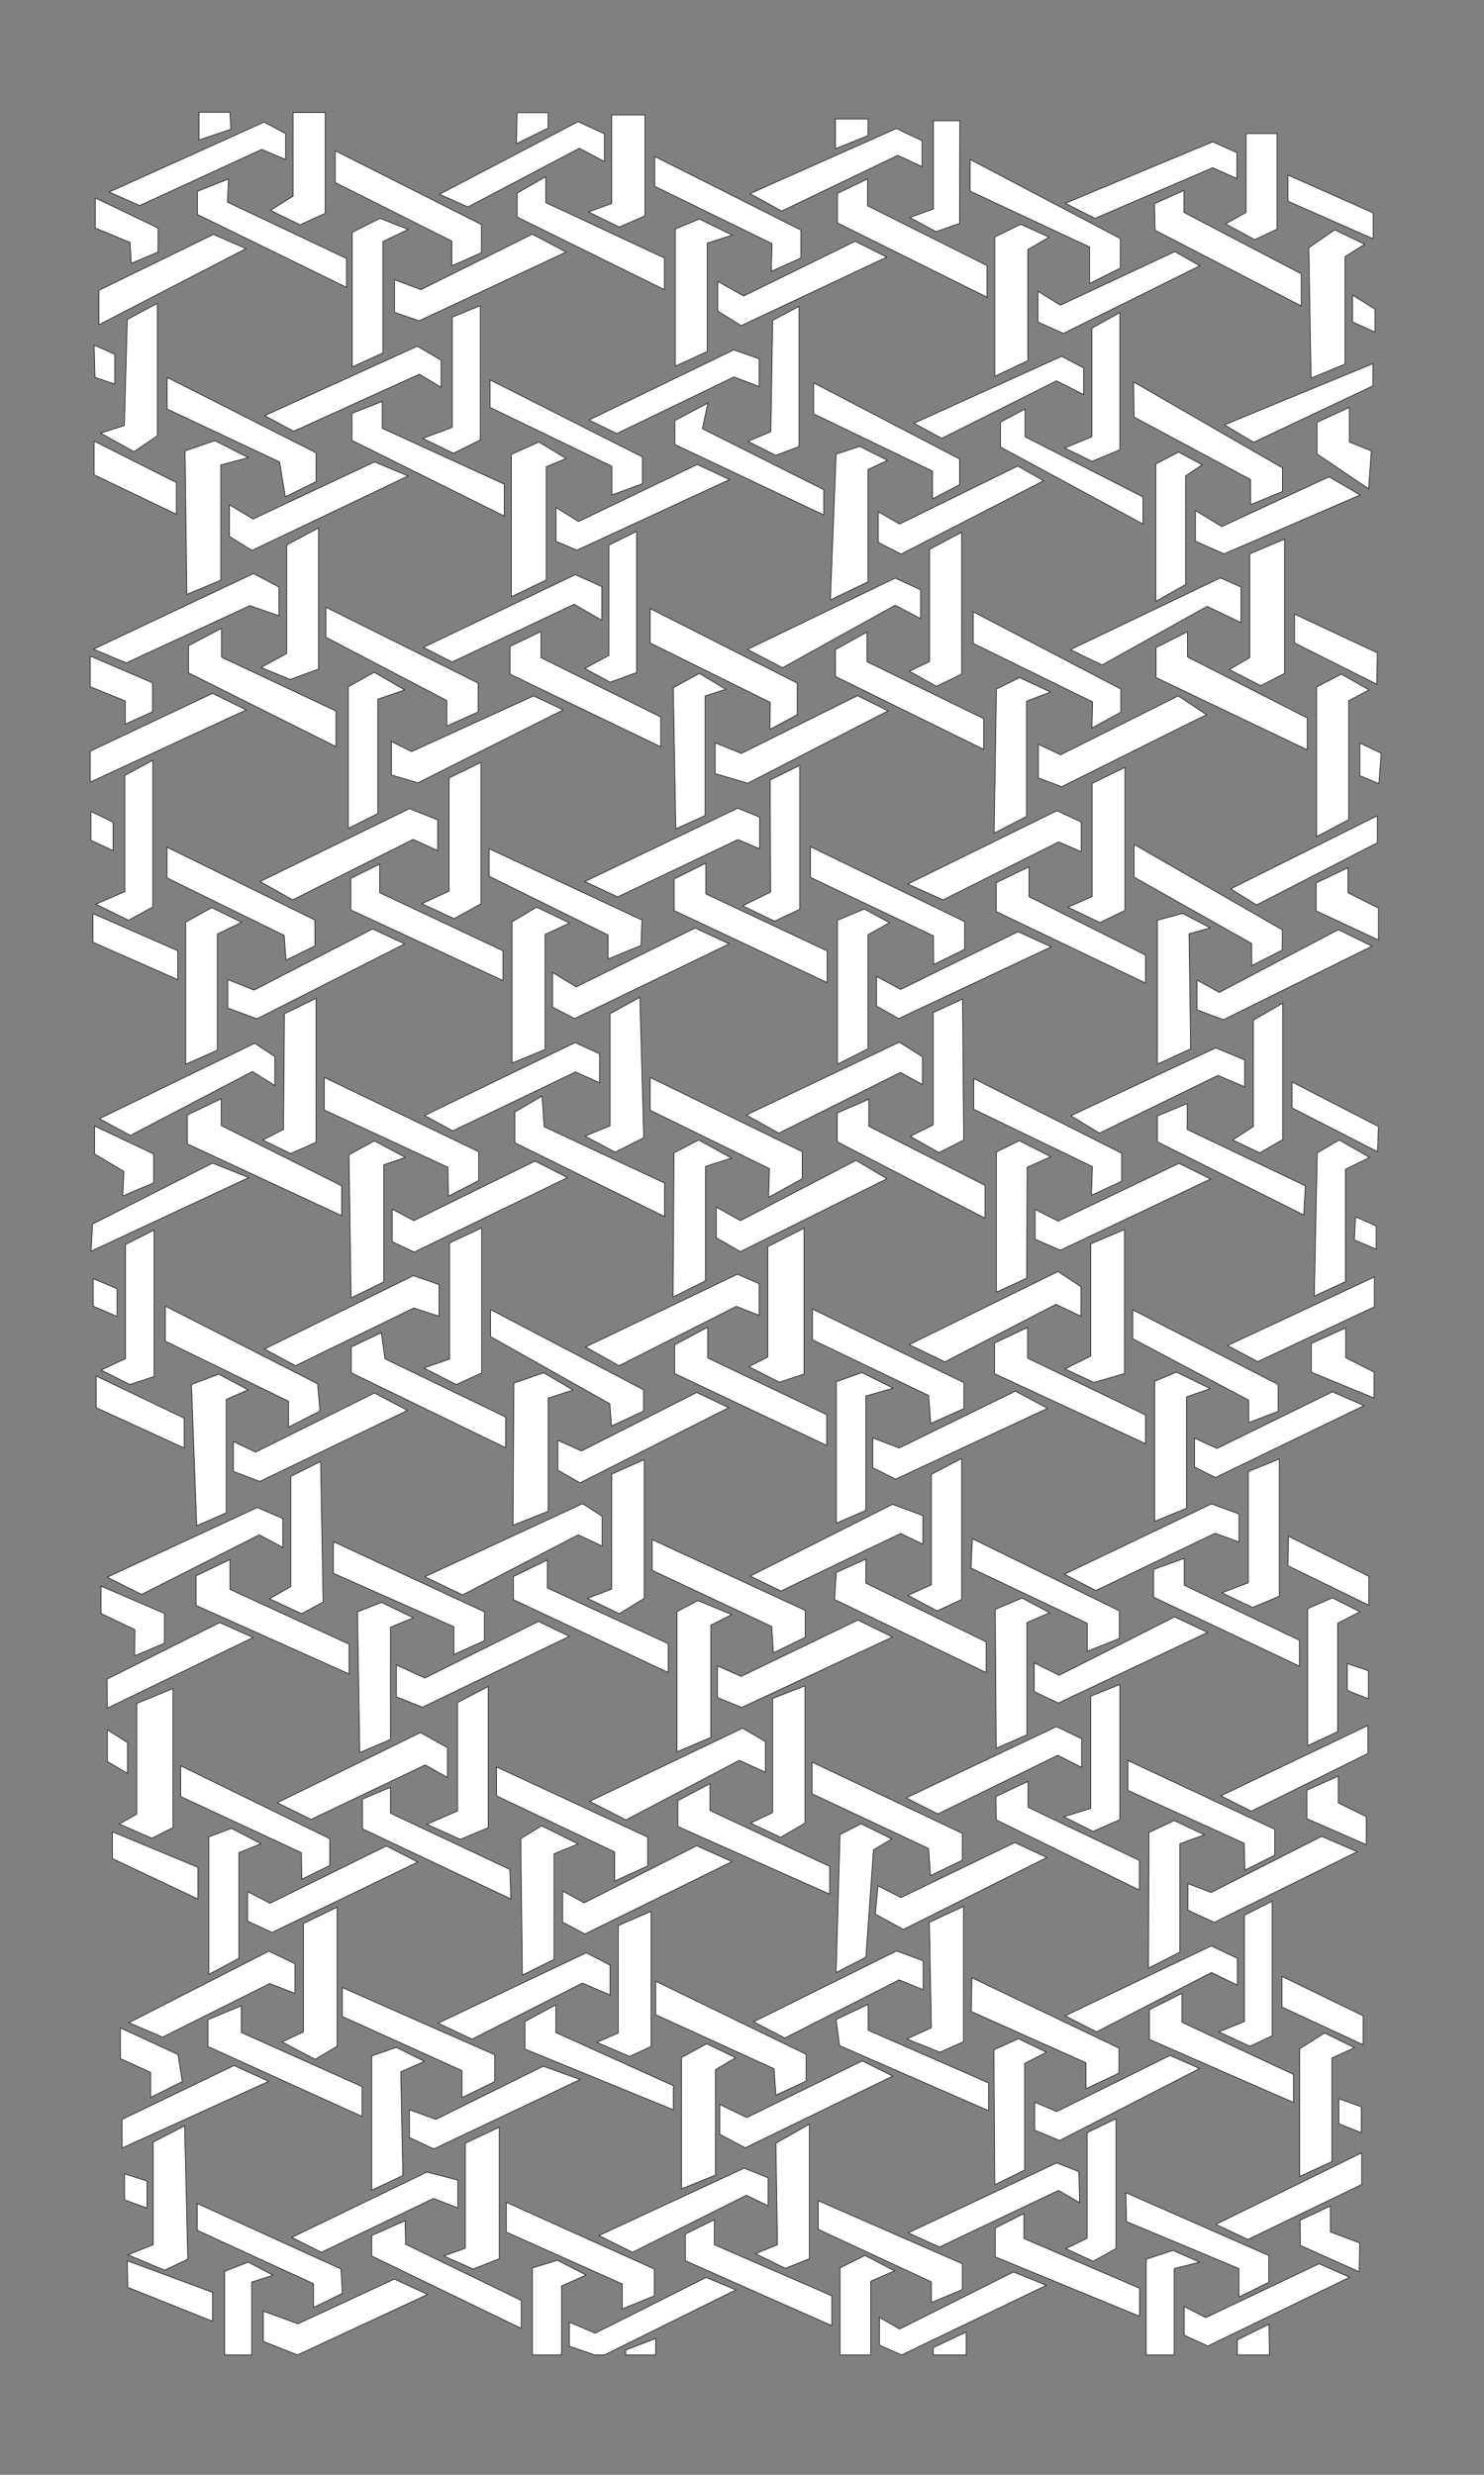 <?xml version="1.0" encoding="utf-8"?>
<!-- Generator: Adobe Illustrator 19.1.0, SVG Export Plug-In . SVG Version: 6.00 Build 0)  -->
<!DOCTYPE svg PUBLIC "-//W3C//DTD SVG 1.1//EN" "http://www.w3.org/Graphics/SVG/1.1/DTD/svg11.dtd">
<svg version="1.1" id="Layer_1" xmlns="http://www.w3.org/2000/svg" xmlns:xlink="http://www.w3.org/1999/xlink" x="0px" y="0px"
	 viewBox="0 0 648 1080" style="enable-background:new 0 0 648 1080;" xml:space="preserve">
<rect x="0" y="0" width="648" height="1080" fill="#808080" stroke="none"/>
<style type="text/css">
	.st0{fill:#FFFFFF;stroke:#000000;stroke-width:0.25;stroke-linecap:round;stroke-linejoin:round;stroke-miterlimit:10;}
	.st1{fill:none;stroke:#000000;stroke-width:0.25;stroke-linecap:round;stroke-linejoin:round;stroke-miterlimit:10;}
</style>
<g id="POLYLINE_2567_">
	<polyline class="st0" points="602.1,342 603.1,328.7 593.8,324.3 593.8,338.5 602.1,342 	"/>
</g>
<g id="POLYLINE_2566_">
	<polyline class="st0" points="601.9,410.2 601.9,396.3 588.6,389.6 588.6,378.7 574.7,385.3 574.7,397.5 601.9,410.2 	"/>
</g>
<g id="POLYLINE_2565_">
	<polyline class="st0" points="601.5,502.6 601.9,491.6 564.2,472.2 564.2,483.5 601.5,502.6 	"/>
</g>
<g id="POLYLINE_2564_">
	<polyline class="st0" points="601.4,367.8 601.4,356 537.4,387.9 548.7,394.9 601.4,367.8 	"/>
</g>
<g id="POLYLINE_2563_">
	<polyline class="st0" points="601.2,298.6 601.4,284.9 565.3,268 565.3,280.6 601.2,298.6 	"/>
</g>
<g id="POLYLINE_2562_">
	<polyline class="st0" points="600.9,545.1 600.9,535 591.9,531 591.4,541.1 600.9,545.1 	"/>
</g>
<g id="POLYLINE_2561_">
	<polyline class="st0" points="600.4,144.9 600.4,134.9 590.6,128.8 590.6,140.5 600.4,144.9 	"/>
</g>
<g id="POLYLINE_2560_">
	<polyline class="st0" points="600.1,570.3 600.1,557.3 536,587.2 549.2,594.2 600.1,570.3 	"/>
</g>
<g id="POLYLINE_2559_">
	<polyline class="st0" points="600,610.1 600,598.8 587.6,592.5 587.6,579.5 572.6,586.3 572.6,598.8 600,610.1 	"/>
</g>
<g id="POLYLINE_2558_">
	<polyline class="st0" points="599.6,104.2 599.6,92.9 562.4,76.4 562.4,87.8 599.6,104.2 	"/>
</g>
<g id="POLYLINE_2557_">
	<polyline class="st0" points="599.5,168.4 599.5,158.7 534.7,185.4 547.4,193 599.5,168.4 	"/>
</g>
<g id="POLYLINE_2556_">
	<polyline class="st0" points="534.2,445 599.1,412.9 584.4,405.7 532.4,433.1 522.7,427.7 522.7,440.7 534.2,445 	"/>
</g>
<g id="POLYLINE_2555_">
	<polyline class="st0" points="597.6,213.3 598.8,196.8 589.2,192.9 589.2,177.8 575.1,184.3 575.1,198.1 597.6,213.3 	"/>
</g>
<g id="POLYLINE_2554_">
	<polyline class="st0" points="587.5,510.3 598,505.1 584.8,497.5 575.2,503.1 573.9,565.6 587.5,559.3 587.5,510.3 	"/>
</g>
<g id="POLYLINE_2553_">
	<polyline class="st0" points="588.9,305.8 597.8,301.1 585.7,294.2 574.9,299.8 574.9,365.1 588.9,357.7 588.9,305.8 	"/>
</g>
<g id="POLYLINE_2552_">
	<polyline class="st0" points="597.7,700.5 597.7,687.9 562.6,670.4 562.4,683.3 597.7,700.5 	"/>
</g>
<g id="POLYLINE_2551_">
	<polyline class="st0" points="597.5,741.3 597.5,729.1 588.3,726 588.3,737.7 597.5,741.3 	"/>
</g>
<g id="POLYLINE_2550_">
	<polyline class="st0" points="597.3,765.2 597.3,753 533.1,783.7 546.4,790.4 597.3,765.2 	"/>
</g>
<g id="POLYLINE_2549_">
	<polyline class="st0" points="596.6,805 596.6,792.8 584.4,786.8 584.4,775.1 570.7,781.2 570.7,793.7 596.6,805 	"/>
</g>
<g id="POLYLINE_2548_">
	<polyline class="st0" points="587.3,112 595.9,106.6 582.8,100.3 571.5,108.1 572.5,165 587.3,158.9 587.3,112 	"/>
</g>
<g id="POLYLINE_2547_">
	<polyline class="st0" points="530.7,644.8 595.6,613.4 581.8,607.4 531.4,632.1 521.6,627.6 521.6,640.2 530.7,644.8 	"/>
</g>
<g id="POLYLINE_2546_">
	<polyline class="st0" points="595.2,892.3 595.2,879.7 559.8,862.5 559.8,875.9 595.2,892.3 	"/>
</g>
<g id="POLYLINE_2545_">
	<polyline class="st0" points="594.6,953.3 594.6,939.5 530.9,970.7 544.9,977.3 594.6,953.3 	"/>
</g>
<g id="POLYLINE_2544_">
	<polyline class="st0" points="594.4,930.7 594.4,919.4 584.6,915.9 584.6,926.8 594.4,930.7 	"/>
</g>
<g id="POLYLINE_2543_">
	<polyline class="st0" points="534.5,241.7 593.9,216 580.3,208.1 533.5,229.8 522,222.8 522,236.2 534.5,241.7 	"/>
</g>
<g id="POLYLINE_2542_">
	<polyline class="st0" points="584.1,708.4 593.8,703.4 581.8,697.3 571,702 571,761.8 584.1,755.7 584.1,708.4 	"/>
</g>
<g id="POLYLINE_2541_">
	<polyline class="st0" points="593.5,991.4 593.7,978.8 580.9,974 580.9,962.7 567.7,968.9 567.8,979.9 593.5,991.4 	"/>
</g>
<g id="POLYLINE_2540_">
	<polyline class="st0" points="530.2,838.9 592.6,808.1 577.1,801.4 528.8,825.9 518.7,822 518.7,833.6 530.2,838.9 	"/>
</g>
<g id="POLYLINE_2539_">
	<polyline class="st0" points="581.6,898.1 591.4,893.6 578.4,887.2 567.5,894.1 567.5,949.8 581.6,943.3 581.6,898.1 	"/>
</g>
<g id="POLYLINE_2538_">
	<polyline class="st0" points="527.4,1023.8 589.3,993.8 576,987.9 526.5,1011.4 517.1,1006.6 517.1,1019.1 527.4,1023.8 	"/>
</g>
<g id="POLYLINE_2537_">
	<polyline class="st0" points="570.8,327.2 570.8,313.3 518.5,286.7 518.5,275.7 504.8,282.6 504.8,295.7 570.8,327.2 	"/>
</g>
<g id="POLYLINE_2536_">
	<polyline class="st0" points="569.3,530.2 570,517.5 518.4,492.9 518.4,481.6 505.4,487 505.4,498.3 569.3,530.2 	"/>
</g>
<g id="POLYLINE_2535_">
	<polyline class="st0" points="568.2,133.5 568.2,119.5 517,92.7 517,83.1 504.1,88.9 504.4,100.5 568.2,133.5 	"/>
</g>
<g id="POLYLINE_2534_">
	<polyline class="st0" points="567.4,727.1 567.4,715.8 517.1,691.8 517.1,680.1 503.7,684.9 503.7,697 567.4,727.1 	"/>
</g>
<g id="POLYLINE_2533_">
	<polyline class="st0" points="564.8,917.5 564.8,905.3 516.1,882.5 516.1,869.9 501.9,877 501.9,890 564.8,917.5 	"/>
</g>
<g id="POLYLINE_2532_">
	<polyline class="st0" points="560.9,293.9 560.9,235.3 545.7,241.7 545.7,287 536.8,292.2 550.5,299.2 560.9,293.9 	"/>
</g>
<g id="POLYLINE_2531_">
	<polyline class="st0" points="560.1,497.3 560.1,437.8 547.3,445.2 547.3,491.6 538.3,497.5 550.1,503.1 560.1,497.3 	"/>
</g>
<g id="POLYLINE_2530_">
	<polyline class="st0" points="560,214.5 560,204.2 495,166.7 495.2,182 546.1,209.3 546.1,220.2 560,214.5 	"/>
</g>
<g id="POLYLINE_2529_">
	<polyline class="st0" points="559.9,414.6 559.9,405.8 495.2,368.5 495.2,382.8 546.5,411.7 546.6,421.4 559.9,414.6 	"/>
</g>
<g id="POLYLINE_2528_">
	<polyline class="st0" points="558.6,696.6 558.6,636.7 545.1,642.2 545.1,690.7 533.6,695.1 546.9,701.5 558.6,696.6 	"/>
</g>
<g id="POLYLINE_2527_">
	<polyline class="st0" points="558.1,615.9 558.1,604.2 494.6,571.6 494.6,584.2 545.2,611 545.3,620.8 558.1,615.9 	"/>
</g>
<g id="POLYLINE_2526_">
	<polyline class="st0" points="557.6,100 557.6,58.3 544.1,58.3 544.1,92.7 535.2,97.7 547.9,104.6 557.6,100 	"/>
</g>
<g id="POLYLINE_2525_">
	<polyline class="st0" points="556.6,809.6 556.6,798.3 492.5,768.3 492.5,781.3 543.3,804.4 543.6,816.1 556.6,809.6 	"/>
</g>
<g id="POLYLINE_2524_">
	<polyline class="st0" points="555.5,888.4 555.5,829.7 543.4,835.8 543.4,882.2 532.2,886.7 545.8,893 555.5,888.4 	"/>
</g>
<g id="POLYLINE_2523_">
	<polyline class="st0" points="554.3,1027.7 554.1,1014.3 540.3,1021.1 540.3,1027.7 554.3,1027.7 	"/>
</g>
<g id="POLYLINE_2522_">
	<polyline class="st0" points="554,996 554,984.3 491.6,956.9 491.9,969.5 541,990 541,1002.4 554,996 	"/>
</g>
<g id="POLYLINE_2521_">
	<polyline class="st0" points="543.5,474.3 543.5,462.6 530.9,457.3 467.6,486.9 480.1,494.5 531.8,469.3 543.5,474.3 	"/>
</g>
<g id="POLYLINE_2520_">
	<polyline class="st0" points="541.9,271.7 541.9,256.2 532.9,252.2 467.4,283.5 481.2,290.2 527.1,264.6 541.9,271.7 	"/>
</g>
<g id="POLYLINE_2519_">
	<polyline class="st0" points="541,672.9 541,660.7 529,656.3 464.8,687 478.5,694.1 530.6,669.1 541,672.9 	"/>
</g>
<g id="POLYLINE_2518_">
	<polyline class="st0" points="540.3,866.3 540.3,854.6 528.9,849.2 465.1,879.7 478.8,886.7 529,860.8 540.3,866.3 	"/>
</g>
<g id="POLYLINE_2517_">
	<polyline class="st0" points="540.1,77.9 540.1,66.6 529.5,61.9 465.2,88.7 478.1,95.3 529.5,73.2 540.1,77.9 	"/>
</g>
<g id="POLYLINE_2516_">
	<polyline class="st0" points="463,545.6 528.6,514.5 514.8,507.7 462,532.9 452,527.8 452,540.8 463,545.6 	"/>
</g>
<g id="POLYLINE_2515_">
	<polyline class="st0" points="518.1,609.6 528.4,606 513.7,598.8 504.2,602.8 504.2,663.9 518.1,658.2 518.1,609.6 	"/>
</g>
<g id="POLYLINE_2514_">
	<polyline class="st0" points="519.2,407.5 528.4,404.9 516.4,398.6 505.4,401.6 505.4,464.4 519.9,457.7 519.2,407.5 	"/>
</g>
<g id="POLYLINE_2513_">
	<polyline class="st0" points="462.1,743.2 527.3,712.4 512.9,705.6 462.5,731.1 451.6,725.7 451.6,738.2 462.1,743.2 	"/>
</g>
<g id="POLYLINE_2512_">
	<polyline class="st0" points="463.6,343.3 526.8,311.9 514.5,303.7 463.1,329.4 453.4,324.8 453.4,339.5 463.6,343.3 	"/>
</g>
<g id="POLYLINE_2511_">
	<polyline class="st0" points="515.2,804.6 525.9,800.7 512.7,794.5 501.7,799.7 501.5,858.9 515.2,851.9 515.2,804.6 	"/>
</g>
<g id="POLYLINE_2510_">
	<polyline class="st0" points="517.7,207.7 524.9,202.8 514.6,197.3 504.7,202.5 504.7,262.4 517.7,255.1 517.7,207.7 	"/>
</g>
<g id="POLYLINE_2509_">
	<polyline class="st0" points="464.3,145.5 523.9,116 513,109.8 463,133.2 453.2,127.1 453.2,140.5 464.3,145.5 	"/>
</g>
<g id="POLYLINE_2508_">
	<polyline class="st0" points="512.7,990 523.8,987.2 512.2,982.1 500.5,985.9 500.5,1027.7 512.7,1027.7 512.7,990 	"/>
</g>
<g id="POLYLINE_2507_">
	<polyline class="st0" points="462.7,934.1 523.8,902.7 510.9,897 461.4,921.5 451.8,917.4 451.8,929.6 462.7,934.1 	"/>
</g>
<g id="POLYLINE_2506_">
	<polyline class="st0" points="500.2,429 500.2,416.8 449.3,391.3 449.3,378.3 435,385.2 435,397.8 500.2,429 	"/>
</g>
<g id="POLYLINE_2505_">
	<polyline class="st0" points="500.2,630 500.2,617.5 448.7,592.7 448.7,579.3 434.3,586.1 434.3,599.5 500.2,630 	"/>
</g>
<g id="POLYLINE_2504_">
	<polyline class="st0" points="499.1,228.7 499.1,216.9 447.6,190.6 447.6,178.5 436.9,184.2 436.9,195.1 499.1,228.7 	"/>
</g>
<g id="POLYLINE_2503_">
	<polyline class="st0" points="497.6,1010.8 497.6,998.6 447.1,976.9 447.1,966 434.6,972.3 434.6,984.9 497.6,1010.8 	"/>
</g>
<g id="POLYLINE_2502_">
	<polyline class="st0" points="497.5,824.8 497.5,811.9 448.9,788.7 448.9,777.4 434.9,784 435,794.2 497.5,824.8 	"/>
</g>
<g id="POLYLINE_2501_">
	<polyline class="st0" points="491.2,397.3 491.2,334.9 476.9,341.9 476.9,391.3 466.3,395.9 480.3,402.6 491.2,397.3 	"/>
</g>
<g id="POLYLINE_2500_">
	<polyline class="st0" points="491,599.4 491,536.6 476.3,542.8 476.3,591.8 465,597.4 477.7,603.3 491,599.4 	"/>
</g>
<g id="POLYLINE_2499_">
	<polyline class="st0" points="489.8,515.5 489.8,503.3 425.2,470.7 425.2,484.1 477,509.1 476.6,521.6 489.8,515.5 	"/>
</g>
<g id="POLYLINE_2498_">
	<polyline class="st0" points="489.4,310.8 489.4,300.7 425,267 425,280.8 477.1,306.3 476.8,317.7 489.4,310.8 	"/>
</g>
<g id="POLYLINE_2497_">
	<polyline class="st0" points="489.2,117 489.2,104.1 423.6,69.6 423.6,83.4 475.8,107.8 475.8,123.7 489.2,117 	"/>
</g>
<g id="POLYLINE_2496_">
	<polyline class="st0" points="489,196.3 489,136.4 476.8,143.2 476.8,190.6 464.9,195.5 476.8,201.3 489,196.3 	"/>
</g>
<g id="POLYLINE_2495_">
	<polyline class="st0" points="489,794.1 489,735.1 476.3,740.2 476.3,789.2 464.5,792.8 477.3,799.2 489,794.1 	"/>
</g>
<g id="POLYLINE_2494_">
	<polyline class="st0" points="488.8,715 488.8,703 424.6,671.5 424,684.3 474.8,708.4 474.8,720.6 488.8,715 	"/>
</g>
<g id="POLYLINE_2493_">
	<polyline class="st0" points="488.6,904.7 488.6,893.8 424.4,863.1 424.1,877.8 474.2,900.2 474.2,911.5 488.6,904.7 	"/>
</g>
<g id="POLYLINE_2492_">
	<polyline class="st0" points="487.3,981.3 487.3,924.6 474.7,930.7 474.7,976.8 465.4,981.3 477.3,986.8 487.3,981.3 	"/>
</g>
<g id="POLYLINE_2491_">
	<polyline class="st0" points="473.2,172.2 473.2,160.6 463.6,155.5 399.1,184.7 411.2,191.3 461.3,166.2 473.2,172.2 	"/>
</g>
<g id="POLYLINE_2490_">
	<polyline class="st0" points="472.3,771.3 472.3,758.8 461.3,753.5 395.7,784.6 409.5,791.6 461.9,766 472.3,771.3 	"/>
</g>
<g id="POLYLINE_2489_">
	<polyline class="st0" points="472.1,371.7 472.1,358.7 461.5,353.8 396.4,385.8 411.8,392.7 462.3,367.4 472.1,371.7 	"/>
</g>
<g id="POLYLINE_2488_">
	<polyline class="st0" points="472,574.4 472,561.5 462,554.9 397,586.8 412.6,594.3 461.1,569.2 472,574.4 	"/>
</g>
<g id="POLYLINE_2487_">
	<polyline class="st0" points="471.4,961.2 471.1,947.7 461.4,943.9 396.6,974.4 410.2,980.6 462.2,955.9 471.4,961.2 	"/>
</g>
<g id="POLYLINE_2486_">
	<polyline class="st0" points="392.4,444.5 459,413.2 444.5,406.6 393.3,431.8 382.7,426.1 382.7,439 392.4,444.5 	"/>
</g>
<g id="POLYLINE_2485_">
	<polyline class="st0" points="448.5,509.4 458.8,504.8 445.1,497.8 435.1,502.7 435.1,563.9 448.3,557.8 448.5,509.4 	"/>
</g>
<g id="POLYLINE_2484_">
	<polyline class="st0" points="448.2,306 458.7,302 445.2,295.7 435.1,300.7 434.1,363.6 448.2,356.3 448.2,306 	"/>
</g>
<g id="POLYLINE_2483_">
	<polyline class="st0" points="448.4,708.1 458.3,703.8 446.3,697.4 434.6,702.3 435,762.9 448.4,757.1 448.4,708.1 	"/>
</g>
<g id="POLYLINE_2482_">
	<polyline class="st0" points="448.8,108.9 458.1,103.5 445.7,97.9 434.4,103.4 434.4,164.2 448.8,157.4 448.8,108.9 	"/>
</g>
<g id="POLYLINE_2481_">
	<polyline class="st0" points="391.1,645.5 457.4,614.6 443.4,607.1 392.6,631.9 381.1,627.5 381.1,640.5 391.1,645.5 	"/>
</g>
<g id="POLYLINE_2480_">
	<polyline class="st0" points="394.5,842 457.1,810.6 443.1,804.1 393.4,828.1 383.4,823 382.2,835.3 394.5,842 	"/>
</g>
<g id="POLYLINE_2479_">
	<polyline class="st0" points="447.4,900.5 456.9,895.6 444.7,889.7 434,894.5 434.4,953.4 447.4,947 447.4,900.5 	"/>
</g>
<g id="POLYLINE_2478_">
	<polyline class="st0" points="393.7,1027.7 456.9,997.3 442.5,991.5 392.8,1016.4 384,1011.3 384,1023.4 393.7,1027.7 	"/>
</g>
<g id="POLYLINE_2477_">
	<polyline class="st0" points="393.5,241.8 455.7,209.8 444.4,203.4 392.8,228.7 383.5,223.3 383.5,236.7 393.5,241.8 	"/>
</g>
<g id="POLYLINE_2476_">
	<polyline class="st0" points="431.7,921.1 431.7,909 379.1,886 379.1,874.7 365.1,881.3 366.6,892.7 431.7,921.1 	"/>
</g>
<g id="POLYLINE_2475_">
	<polyline class="st0" points="431,129.7 431,115.9 378.8,89.8 378.8,78.1 365.7,84.4 365.7,97.3 431,129.7 	"/>
</g>
<g id="POLYLINE_2474_">
	<polyline class="st0" points="430.6,729.9 430.6,716.5 378.1,690.9 378.1,680.4 365.2,686.2 364.4,698 430.6,729.9 	"/>
</g>
<g id="POLYLINE_2473_">
	<polyline class="st0" points="430.1,531.6 430.1,517.3 379.4,491.5 379.4,479.7 365.6,485.7 365.6,498.3 430.1,531.6 	"/>
</g>
<g id="POLYLINE_2472_">
	<polyline class="st0" points="429.5,327 429.5,313.6 378.6,288.8 378.6,275.8 364.8,283.5 364.8,295.2 429.5,327 	"/>
</g>
<g id="POLYLINE_2471_">
	<polyline class="st0" points="421.9,1027.7 421.9,1017.7 407.5,1024.5 407.5,1027.7 421.9,1027.7 	"/>
</g>
<g id="POLYLINE_2470_">
	<polyline class="st0" points="421.2,414.3 421.2,402.2 353.9,369.5 353.9,382.9 407.6,408.4 407.7,420.9 421.2,414.3 	"/>
</g>
<g id="POLYLINE_2469_">
	<polyline class="st0" points="420.9,614.7 420.9,603.4 354.8,571.3 354.8,584.7 405.5,609 406.4,621.2 420.9,614.7 	"/>
</g>
<g id="POLYLINE_2468_">
	<polyline class="st0" points="420.8,497.5 420.3,436 407.5,441.9 407.5,490.9 397.5,495.9 410,503 420.8,497.5 	"/>
</g>
<g id="POLYLINE_2467_">
	<polyline class="st0" points="420.7,891 420.7,832 405.8,838.9 406.7,884.9 396,889.8 410.4,895.6 420.7,891 	"/>
</g>
<g id="POLYLINE_2466_">
	<polyline class="st0" points="420.2,811.8 420.2,800.1 354.6,769 354.6,782.8 405.5,806.7 406.3,818.5 420.2,811.8 	"/>
</g>
<g id="POLYLINE_2465_">
	<polyline class="st0" points="420.2,999.2 420.2,987.9 357.3,960.4 357.3,972.9 406.7,995.8 406.7,1004.8 420.2,999.2 	"/>
</g>
<g id="POLYLINE_2464_">
	<polyline class="st0" points="419.9,698 419.9,636.5 406.7,643.4 406.7,691.6 396.5,696.2 409.2,703 419.9,698 	"/>
</g>
<g id="POLYLINE_2463_">
	<polyline class="st0" points="419.9,294.2 419.9,232.3 405.9,239.7 405.9,288.7 397.1,292.9 408.9,299.5 419.9,294.2 	"/>
</g>
<g id="POLYLINE_2462_">
	<polyline class="st0" points="419,97.5 419.1,52.7 407.6,52.7 407.6,91.2 397.3,94.9 408.7,101.1 419,97.5 	"/>
</g>
<g id="POLYLINE_2461_">
	<polyline class="st0" points="419,211.5 419,200.3 355.3,167.1 355.3,180.6 407.2,205.6 407.2,217.7 419,211.5 	"/>
</g>
<g id="POLYLINE_2460_">
	<polyline class="st0" points="403.1,868.3 403.1,855.7 391.5,851.4 329.1,882.3 342.7,889.4 392.6,864 403.1,868.3 	"/>
</g>
<g id="POLYLINE_2459_">
	<polyline class="st0" points="403,673.9 403,661.4 389.7,656.5 327.6,687.8 341,694.3 393.3,669.2 403,673.9 	"/>
</g>
<g id="POLYLINE_2458_">
	<polyline class="st0" points="402.8,473.3 402.8,461.2 392.7,454.8 325.9,486.6 340.1,494.5 393.2,468 402.8,473.3 	"/>
</g>
<g id="POLYLINE_2457_">
	<polyline class="st0" points="402.6,72.7 402.6,61.4 391.4,56.1 327.5,84.5 341.3,92.1 392,67.8 402.6,72.7 	"/>
</g>
<g id="POLYLINE_2456_">
	<polyline class="st0" points="402,270 402,257.4 390.9,252.3 326.4,283.4 341.7,291.4 390.9,264.1 402,270 	"/>
</g>
<g id="POLYLINE_2455_">
	<polyline class="st0" points="380.2,995.5 390.6,991 377.7,984.3 366.8,989.7 366.8,1027.7 380.2,1027.7 380.2,995.5 	"/>
</g>
<g id="POLYLINE_2454_">
	<polyline class="st0" points="378.1,609.2 390,605.8 376.3,599 365.2,603 365.2,664.7 378.1,659.1 378.1,609.2 	"/>
</g>
<g id="POLYLINE_2453_">
	<polyline class="st0" points="325.4,937.3 389.8,906 376.5,899.4 326.1,924.1 314.3,918.4 314.3,931.4 325.4,937.3 	"/>
</g>
<g id="POLYLINE_2452_">
	<polyline class="st0" points="323.9,745.1 389.7,714.4 374.6,707 323.6,731.6 313.3,727 313.3,740.8 323.9,745.1 	"/>
</g>
<g id="POLYLINE_2451_">
	<polyline class="st0" points="381.4,807.3 389.4,802.5 376,795.9 366.8,800.6 365.1,860.8 378.1,854.1 381.4,807.3 	"/>
</g>
<g id="POLYLINE_2450_">
	<polyline class="st0" points="379,407.9 388.4,402.7 377.4,396.7 365.7,401.6 365.7,464.4 379,457.7 379,407.9 	"/>
</g>
<g id="POLYLINE_2449_">
	<polyline class="st0" points="326.5,341.8 387.8,310.2 374.4,303.6 323.7,328.8 312.3,324.2 312.3,337.6 326.5,341.8 	"/>
</g>
<g id="POLYLINE_2448_">
	<polyline class="st0" points="379,204.9 387.5,200.9 375.4,194.8 365.1,198.2 362.6,261.8 379,253.9 379,204.9 	"/>
</g>
<g id="POLYLINE_2447_">
	<polyline class="st0" points="323.3,546.2 387.3,514.4 373.8,506.4 323.3,532.7 312.8,526.8 312.8,540.2 323.3,546.2 	"/>
</g>
<g id="POLYLINE_2446_">
	<polyline class="st0" points="323.6,142.1 387.2,112.2 373.4,105.3 324.7,129.2 313.4,122.8 313.4,135.7 323.6,142.1 	"/>
</g>
<g id="POLYLINE_2445_">
	<polyline class="st0" points="379,59.2 379,51.9 364.8,51.9 364.8,64.9 379,59.2 	"/>
</g>
<g id="POLYLINE_2444_">
	<polyline class="st0" points="363.2,1014.9 363.2,1001.9 311.9,979.6 311.9,968.7 299.3,974.9 299.3,986.6 363.2,1014.9 	"/>
</g>
<g id="POLYLINE_2443_">
	<polyline class="st0" points="362.3,826.6 362.3,814.5 310,790.1 310,778.4 296,785.8 296,797.1 362.3,826.6 	"/>
</g>
<g id="POLYLINE_2442_">
	<polyline class="st0" points="361.2,428.8 361.2,415 308.2,390.1 308.2,376.7 294.4,383.6 294.4,397.4 361.2,428.8 	"/>
</g>
<g id="POLYLINE_2441_">
	<polyline class="st0" points="361,630.8 361,617.4 309,592.6 309,579.2 294.6,586.9 294.6,599.4 361,630.8 	"/>
</g>
<g id="POLYLINE_2440_">
	<polyline class="st0" points="359.7,224.7 359.7,213.7 306.7,187.1 309.1,175.9 294.7,183.5 294.7,194 359.7,224.7 	"/>
</g>
<g id="POLYLINE_2439_">
	<polyline class="st0" points="353.4,985.7 353.4,927 338.8,935.3 339.5,979.6 329.9,983.5 342.9,989.9 353.4,985.7 	"/>
</g>
<g id="POLYLINE_2438_">
	<polyline class="st0" points="352,908.2 352,896.5 286.3,864.6 286.3,879.2 338,902.8 338.8,914.3 352,908.2 	"/>
</g>
<g id="POLYLINE_2437_">
	<polyline class="st0" points="351.6,714.5 351.6,702.8 284.8,671.9 284.8,685.3 337,709.8 337.7,721.3 351.6,714.5 	"/>
</g>
<g id="POLYLINE_2436_">
	<polyline class="st0" points="351.5,795.6 351.5,735.7 337.4,741.2 337.4,791 327.7,795.6 340.9,801.8 351.5,795.6 	"/>
</g>
<g id="POLYLINE_2435_">
	<polyline class="st0" points="351.1,599.6 351.1,536 335.3,544 335.3,592.2 327,596.4 340.3,603.2 351.1,599.6 	"/>
</g>
<g id="POLYLINE_2434_">
	<polyline class="st0" points="350.3,514.4 350.3,502.6 283.9,470.2 283.9,484.5 336,510 335.6,522.5 350.3,514.4 	"/>
</g>
<g id="POLYLINE_2433_">
	<polyline class="st0" points="349.7,112.6 349.7,100.4 285.9,68.3 285.9,81.3 337.1,106.3 336.8,118.4 349.7,112.6 	"/>
</g>
<g id="POLYLINE_2432_">
	<polyline class="st0" points="349.2,396.8 349.2,334 336.3,340.4 336.5,389.3 324.3,395.3 338.2,402 349.2,396.8 	"/>
</g>
<g id="POLYLINE_2431_">
	<polyline class="st0" points="348.9,194.9 348.9,133.7 337.4,139.8 336.6,188.4 326.6,192.6 338.7,198.7 348.9,194.9 	"/>
</g>
<g id="POLYLINE_2430_">
	<polyline class="st0" points="348.1,311.9 348.1,298.1 283.9,265.6 283.9,280.6 336.3,306.5 336.2,318.3 348.1,311.9 	"/>
</g>
<g id="POLYLINE_2429_">
	<polyline class="st0" points="335.4,962.6 335.4,950.4 324.9,946.2 261.5,975.6 276.2,982.9 325.9,958 335.4,962.6 	"/>
</g>
<g id="POLYLINE_2428_">
	<polyline class="st0" points="334.2,773.4 334.2,760 324.2,754.2 257.5,786.1 273.3,794.2 322.8,768.2 334.2,773.4 	"/>
</g>
<g id="POLYLINE_2427_">
	<polyline class="st0" points="331.7,370.4 331.7,356.6 322.1,352.7 255.4,384.7 269.7,391.4 322.2,366.4 331.7,370.4 	"/>
</g>
<g id="POLYLINE_2426_">
	<polyline class="st0" points="331.5,168.7 331.5,156.6 320.4,152.7 257.2,183.3 269.3,189.2 320.5,164.5 331.5,168.7 	"/>
</g>
<g id="POLYLINE_2425_">
	<polyline class="st0" points="331.5,574 331.5,560.2 322,556.1 255.7,587.8 270.3,596 321.5,570.1 331.5,574 	"/>
</g>
<g id="POLYLINE_2424_">
	<polyline class="st0" points="263.9,1027.7 321.3,999.3 308.3,993.9 259.9,1018.2 248.6,1013.4 248.6,1023.9 259.8,1027.7 
		263.9,1027.7 	"/>
</g>
<g id="POLYLINE_2423_">
	<polyline class="st0" points="312.4,903.2 321.2,898 308.6,891.9 297.6,897.9 297.6,955.2 312.4,949.2 312.4,903.2 	"/>
</g>
<g id="POLYLINE_2422_">
	<polyline class="st0" points="308.8,106.1 319.7,102.6 305.4,95.6 294.9,99.9 294.9,159.8 308.8,153.4 308.8,106.1 	"/>
</g>
<g id="POLYLINE_2421_">
	<polyline class="st0" points="255.4,844 319.6,812.4 304.2,805.5 255.1,830.4 245.7,825.3 245.7,838.8 255.4,844 	"/>
</g>
<g id="POLYLINE_2420_">
	<polyline class="st0" points="310.4,709.2 319.5,704.6 304.7,698.5 295.6,703.3 295.6,764.5 310.4,758.2 310.4,709.2 	"/>
</g>
<g id="POLYLINE_2419_">
	<polyline class="st0" points="308.1,509 319.4,505.4 305.1,497.5 294.3,503.1 293.9,566 308.1,558.9 308.1,509 	"/>
</g>
<g id="POLYLINE_2418_">
	<polyline class="st0" points="251.9,240.1 318.5,209.3 304.5,202.7 252.6,227.6 242.8,221.5 242.8,236.2 251.9,240.1 	"/>
</g>
<g id="POLYLINE_2417_">
	<polyline class="st0" points="250.9,444.5 318.4,411.9 303.5,405 251.6,430.7 241.3,424.4 241.3,439.5 250.9,444.5 	"/>
</g>
<g id="POLYLINE_2416_">
	<polyline class="st0" points="253.3,647.1 318.2,614.3 304.2,607.7 253.9,633.2 243.6,628.6 243.6,641.6 253.3,647.1 	"/>
</g>
<g id="POLYLINE_2415_">
	<polyline class="st0" points="307.9,303.7 316.9,300.8 305.4,293.9 294,300.1 295.1,361.7 307.9,355.9 307.9,303.7 	"/>
</g>
<g id="POLYLINE_2414_">
	<polyline class="st0" points="294,920.7 294,910.2 242.7,887 242.7,874.9 229.2,882.2 229.2,894.2 294,920.7 	"/>
</g>
<g id="POLYLINE_2413_">
	<polyline class="st0" points="291.8,729.9 291.8,717.3 239,693 239,680.8 224.2,688 224.2,698.1 291.8,729.9 	"/>
</g>
<g id="POLYLINE_2412_">
	<polyline class="st0" points="290.2,530.9 290.2,516.3 237.6,491.7 236.7,478.3 224.8,485.3 224.8,498.7 290.2,530.9 	"/>
</g>
<g id="POLYLINE_2411_">
	<polyline class="st0" points="290.1,126.4 290.1,112.6 238.3,88.4 238.3,77.1 225.8,84.3 225.8,94.7 290.1,126.4 	"/>
</g>
<g id="POLYLINE_2410_">
	<polyline class="st0" points="288.5,325.9 288.5,312.9 236.2,287 236.2,275.6 222.7,282.1 222.7,294.2 288.5,325.9 	"/>
</g>
<g id="POLYLINE_2409_">
	<polyline class="st0" points="286.3,1027.7 286.3,1020.5 273.2,1025.6 273.2,1027.7 286.3,1027.7 	"/>
</g>
<g id="POLYLINE_2408_">
	<polyline class="st0" points="285.7,1001.9 285.7,990.2 221.1,961.1 221.1,974.1 271.7,996.7 271.7,1007.6 285.7,1001.9 	"/>
</g>
<g id="POLYLINE_2407_">
	<polyline class="st0" points="284.3,893.1 284.3,834.1 270,840.3 270,887.2 260.6,891.3 274.9,897.4 284.3,893.1 	"/>
</g>
<g id="POLYLINE_2406_">
	<polyline class="st0" points="282.8,814.3 282.8,801.7 216.8,771.1 216.8,783.7 268.4,808.2 268.4,820.9 282.8,814.3 	"/>
</g>
<g id="POLYLINE_2405_">
	<polyline class="st0" points="281.6,94.2 281.6,50.2 267.1,50.2 267.1,88.8 257,92.5 270.4,99.1 281.6,94.2 	"/>
</g>
<g id="POLYLINE_2404_">
	<polyline class="st0" points="281.3,697.5 281.3,637 267.1,643.3 267.1,693.5 256.5,697.5 270.4,704.2 281.3,697.5 	"/>
</g>
<g id="POLYLINE_2403_">
	<polyline class="st0" points="281.1,496.5 279.4,435.2 266.4,442.4 266.4,491.3 255.5,495.8 268.6,502.8 281.1,496.5 	"/>
</g>
<g id="POLYLINE_2402_">
	<polyline class="st0" points="281,615.8 281,606.5 214.2,571.5 214.2,583.3 266.3,612.6 267,622.3 281,615.8 	"/>
</g>
<g id="POLYLINE_2401_">
	<polyline class="st0" points="280.5,211.1 280.5,199.4 214,165.8 214,177.8 267.2,203.5 267.2,216 280.5,211.1 	"/>
</g>
<g id="POLYLINE_2400_">
	<polyline class="st0" points="279.9,412.6 280.3,401.5 213.6,370.4 213.6,382.4 265.5,408 265.5,418.5 279.9,412.6 	"/>
</g>
<g id="POLYLINE_2399_">
	<polyline class="st0" points="278,293.5 278,231.9 265.9,237.9 265.9,286 255.4,291.7 266.4,297.7 278,293.5 	"/>
</g>
<g id="POLYLINE_2398_">
	<polyline class="st0" points="266.4,870.6 266.4,857.6 256,852.2 191.3,882.9 206.1,889.9 254.3,865.4 266.4,870.6 	"/>
</g>
<g id="POLYLINE_2397_">
	<polyline class="st0" points="263.9,70.5 263.9,58.4 252.4,53.1 191.9,84.8 204.3,90.3 253,64.7 263.9,70.5 	"/>
</g>
<g id="POLYLINE_2396_">
	<polyline class="st0" points="262.9,674.7 262.9,661.7 254.4,656.2 185.5,688.1 202,696 252.5,669.8 262.9,674.7 	"/>
</g>
<g id="POLYLINE_2395_">
	<polyline class="st0" points="262.8,270.7 262.8,256 251.2,250.8 184.9,282.5 197.4,288.9 250.7,263.7 262.8,270.7 	"/>
</g>
<g id="POLYLINE_2394_">
	<polyline class="st0" points="261.8,472.5 261.8,459.9 251.1,455 185.4,486.8 197.7,493.5 251.3,467.8 261.8,472.5 	"/>
</g>
<g id="POLYLINE_2393_">
	<polyline class="st0" points="245.2,997.6 255.9,992.8 243.4,986.4 232.5,989.7 232.5,1027.7 245.2,1027.7 245.2,997.6 	"/>
</g>
<g id="POLYLINE_2392_">
	<polyline class="st0" points="189.4,937.8 253.3,907.5 237.2,901.7 190.3,924.9 178.8,920.7 178.8,932.8 189.4,937.8 	"/>
</g>
<g id="POLYLINE_2391_">
	<polyline class="st0" points="241.9,809 252.4,804.7 236.5,796.8 227.4,802.4 228.1,861.9 241.9,855.1 241.9,809 	"/>
</g>
<g id="POLYLINE_2390_">
	<polyline class="st0" points="239.4,610.1 250.2,606.6 237.4,599.1 224.4,603.6 224,665.6 239.4,659.5 239.4,610.1 	"/>
</g>
<g id="POLYLINE_2389_">
	<polyline class="st0" points="238,407.8 248.7,402.8 234.3,395.9 223.6,402.3 223.6,463.9 238,458 238,407.8 	"/>
</g>
<g id="POLYLINE_2388_">
	<polyline class="st0" points="184.5,745 248.6,714.1 235.1,707.6 185.5,732.3 173.1,726.6 173.1,740.5 184.5,745 	"/>
</g>
<g id="POLYLINE_2387_">
	<polyline class="st0" points="180.9,546.4 247.8,513.9 233.6,506.7 180.7,532.7 171.3,527.7 171.3,541.9 180.9,546.4 	"/>
</g>
<g id="POLYLINE_2386_">
	<polyline class="st0" points="183,140 247.2,110 232.4,102.2 183.8,126.4 172.3,122.1 172.3,136.3 183,140 	"/>
</g>
<g id="POLYLINE_2385_">
	<polyline class="st0" points="238.5,203.7 247.2,200.1 235.3,192.9 223.3,198.3 223.3,260.4 238.5,253.1 238.5,203.7 	"/>
</g>
<g id="POLYLINE_2384_">
	<polyline class="st0" points="182.5,341.6 245.9,309.8 233,303.7 179.7,328 170.9,323.6 170.9,338.2 182.5,341.6 	"/>
</g>
<g id="POLYLINE_2383_">
	<polyline class="st0" points="239.3,55.9 239.3,49.2 225.8,49.2 225.5,62.7 239.3,55.9 	"/>
</g>
<g id="POLYLINE_2382_">
	<polyline class="st0" points="227.6,1016.1 227.6,1003.9 177.1,979.4 176.9,969.1 162.3,975.6 162.3,984.5 227.6,1016.1 	"/>
</g>
<g id="POLYLINE_2381_">
	<polyline class="st0" points="223.1,828.7 222.6,815.8 170.5,791.3 170.5,780 158.3,785.1 158.3,798.1 223.1,828.7 	"/>
</g>
<g id="POLYLINE_2380_">
	<polyline class="st0" points="220.8,631.8 220.8,618.4 168.1,593 166.5,581.6 153.4,587.8 153.4,599.1 220.8,631.8 	"/>
</g>
<g id="POLYLINE_2379_">
	<polyline class="st0" points="220.2,225.2 220.2,211.3 166.9,186.9 166.9,175.2 153.7,180.4 153.7,192.2 220.2,225.2 	"/>
</g>
<g id="POLYLINE_2378_">
	<polyline class="st0" points="219.6,427.9 219.6,414.9 165.8,389.6 165.8,377.1 153.2,383.3 153.2,397.1 219.6,427.9 	"/>
</g>
<g id="POLYLINE_2377_">
	<polyline class="st0" points="218,985.7 218,928.3 203.2,935.3 203.2,981.1 193.8,984.5 206.6,990.2 218,985.7 	"/>
</g>
<g id="POLYLINE_2376_">
	<polyline class="st0" points="216,908.4 216,896.7 149.5,867.4 149.5,880 201.7,903.6 201.7,915.4 216,908.4 	"/>
</g>
<g id="POLYLINE_2375_">
	<polyline class="st0" points="213.2,797.6 213.2,736 199.8,743 199.8,790.3 186.4,796.1 201,802.7 213.2,797.6 	"/>
</g>
<g id="POLYLINE_2374_">
	<polyline class="st0" points="211.5,716 211.5,703.4 145.6,672.8 145.6,686.6 198.2,709.9 198.2,722 211.5,716 	"/>
</g>
<g id="POLYLINE_2373_">
	<polyline class="st0" points="210.3,599.2 210.3,535.9 196.3,542.4 196.3,593.1 185.1,597 199.2,604.2 210.3,599.2 	"/>
</g>
<g id="POLYLINE_2372_">
	<polyline class="st0" points="210.2,110.3 210.2,98 146.4,65.8 146.4,79.7 197.3,105.2 197.3,116 210.2,110.3 	"/>
</g>
<g id="POLYLINE_2371_">
	<polyline class="st0" points="210,394.4 210,332.7 196.1,339.5 196.1,388.9 184.2,394.4 198.3,400.9 210,394.4 	"/>
</g>
<g id="POLYLINE_2370_">
	<polyline class="st0" points="209.7,192 209.7,133.4 197.5,138.4 197.5,186.5 184.6,191.3 198,197.8 209.7,192 	"/>
</g>
<g id="POLYLINE_2369_">
	<polyline class="st0" points="209,515.2 209,502.6 141.6,470.2 141.6,484.4 195.6,509.4 195.8,522 209,515.2 	"/>
</g>
<g id="POLYLINE_2368_">
	<polyline class="st0" points="208.8,310.7 208.8,298.1 142.3,265 142.3,278.1 195.1,305.7 195.1,316.8 208.8,310.7 	"/>
</g>
<g id="POLYLINE_2367_">
	<polyline class="st0" points="199.9,963.5 199.9,951.4 186.4,947.9 127.4,976.4 140.3,982.9 189.3,959.4 199.9,963.5 	"/>
</g>
<g id="POLYLINE_2366_">
	<polyline class="st0" points="195.4,775.7 195.4,762.7 183.6,756.1 121.1,786.7 135.8,794 185.7,770.2 195.4,775.7 	"/>
</g>
<g id="POLYLINE_2365_">
	<polyline class="st0" points="192.6,169 192.6,157.2 182.2,151.1 115.6,181.4 128.2,188.2 183.1,163.3 192.6,169 	"/>
</g>
<g id="POLYLINE_2364_">
	<polyline class="st0" points="191.7,574.4 191.7,560.6 180.5,556.7 115.5,588.7 129,596 180.7,570.8 191.7,574.4 	"/>
</g>
<g id="POLYLINE_2363_">
	<polyline class="st0" points="191.1,371.2 191.1,357.8 178.8,352.9 113.6,384.7 127.8,392.7 180.4,366.3 191.1,371.2 	"/>
</g>
<g id="POLYLINE_2362_">
	<polyline class="st0" points="129.9,1027.7 186.7,1001.3 172.2,994.6 130.1,1014.1 115,1008.6 115,1021.8 129.9,1027.7 	"/>
</g>
<g id="POLYLINE_2361_">
	<polyline class="st0" points="175,904.1 185.3,899.6 173.1,893.5 162.3,897.2 162.3,955.8 175.9,949.4 175,904.1 	"/>
</g>
<g id="POLYLINE_2360_">
	<polyline class="st0" points="118.8,843.3 182.4,812.6 168.7,805.6 117.9,830.6 108.1,825.5 108.1,838.4 118.8,843.3 	"/>
</g>
<g id="POLYLINE_2359_">
	<polyline class="st0" points="170.5,710.1 180.5,706 166.6,699.3 156.1,703.4 157.1,764.8 170.5,759.1 170.5,710.1 	"/>
</g>
<g id="POLYLINE_2358_">
	<polyline class="st0" points="110,240.2 178.2,207.7 163.5,201.6 110.5,226.5 100.2,220.3 100.2,234.1 110,240.2 	"/>
</g>
<g id="POLYLINE_2357_">
	<polyline class="st0" points="167.2,105.4 178.2,100.1 165.9,95.3 153.8,101.4 153.8,160.1 167.2,154 167.2,105.4 	"/>
</g>
<g id="POLYLINE_2356_">
	<polyline class="st0" points="113.4,646.5 177.9,615.5 163.5,607.9 111.6,633.7 101.9,629.1 101.9,642.1 113.4,646.5 	"/>
</g>
<g id="POLYLINE_2355_">
	<polyline class="st0" points="167.6,508.3 177,505.1 163.5,497.9 152.4,503.9 153.3,566.4 167.6,559.4 167.6,508.3 	"/>
</g>
<g id="POLYLINE_2354_">
	<polyline class="st0" points="112.2,444.6 176.7,411.9 162.7,405.4 110.9,432.1 99.5,427.5 99.5,439.9 112.2,444.6 	"/>
</g>
<g id="POLYLINE_2353_">
	<polyline class="st0" points="165,305.1 176.7,301.1 163.4,293.4 152.1,299.7 152.1,361.5 165,355 165,305.1 	"/>
</g>
<g id="POLYLINE_2352_">
	<polyline class="st0" points="158.1,923.6 158.1,910.6 105.4,887 105.4,875.3 90.8,881.4 90.8,893.1 158.1,923.6 	"/>
</g>
<g id="POLYLINE_2351_">
	<polyline class="st0" points="152.4,730.5 152.4,717.5 100.4,693.6 100.4,680.6 85.6,687.7 85.6,700.6 152.4,730.5 	"/>
</g>
<g id="POLYLINE_2350_">
	<polyline class="st0" points="151.3,125.4 151.3,112.8 99.3,88.2 99.8,78.1 86.2,83.5 86.2,93.6 151.3,125.4 	"/>
</g>
<g id="POLYLINE_2349_">
	<polyline class="st0" points="149.5,1000.8 148.9,990.2 86.1,961.6 86.1,973.3 136.9,996.6 136.9,1007 149.5,1000.8 	"/>
</g>
<g id="POLYLINE_2348_">
	<polyline class="st0" points="149.2,530.5 149.2,517.5 96.6,491.2 96.6,479.5 81.8,486.6 81.8,499.2 149.2,530.5 	"/>
</g>
<g id="POLYLINE_2347_">
	<polyline class="st0" points="147.2,893 147.2,832.3 132.5,839.4 132.5,886.7 123.2,891.1 137.6,898.7 147.2,893 	"/>
</g>
<g id="POLYLINE_2346_">
	<polyline class="st0" points="146.7,325.8 146.7,310.3 96.7,286.8 96.7,274.2 82.3,281.8 82.3,293.6 146.7,325.8 	"/>
</g>
<g id="POLYLINE_2345_">
	<polyline class="st0" points="144,814.1 144,802.4 78.9,770.6 78.9,784 131.6,808.5 131.8,820.1 144,814.1 	"/>
</g>
<g id="POLYLINE_2344_">
	<polyline class="st0" points="142,93.1 142,49.1 128,49.1 128,85.6 118.1,91.8 131,98.1 142,93.1 	"/>
</g>
<g id="POLYLINE_2343_">
	<polyline class="st0" points="141.1,699.1 140,637.8 127,644.3 127,692.4 117.7,697.7 131.7,704.2 141.1,699.1 	"/>
</g>
<g id="POLYLINE_2342_">
	<polyline class="st0" points="139.7,615.8 138.7,603.9 72.2,570 72.2,585.3 126,611.5 126,622.8 139.7,615.8 	"/>
</g>
<g id="POLYLINE_2341_">
	<polyline class="st0" points="139.1,292 139.1,230.4 125.2,237.8 125.2,285.2 114,291.3 126.7,296.5 139.1,292 	"/>
</g>
<g id="POLYLINE_2340_">
	<polyline class="st0" points="138,498.5 138,435.7 124.2,442.4 123.8,492.9 114.7,497.5 126.9,503.4 138,498.5 	"/>
</g>
<g id="POLYLINE_2339_">
	<polyline class="st0" points="138,210.2 138,197.6 73,164.7 73,178.5 122.1,201.6 124.6,216.8 138,210.2 	"/>
</g>
<g id="POLYLINE_2338_">
	<polyline class="st0" points="137.5,412.8 137.5,401.5 72.9,369.7 72.9,383.1 124.1,408.2 124.9,419 137.5,412.8 	"/>
</g>
<g id="POLYLINE_2337_">
	<polyline class="st0" points="128.8,869.9 128.8,857 117.4,851.5 56.3,882.7 71,889 117.8,865.6 128.8,869.9 	"/>
</g>
<g id="POLYLINE_2336_">
	<polyline class="st0" points="124.7,69.6 124.7,58.3 115.3,53.3 47.7,83.8 61,89.7 114.3,65.2 124.7,69.6 	"/>
</g>
<g id="POLYLINE_2335_">
	<polyline class="st0" points="123.5,675.3 123.5,662.7 112.3,657.9 46.8,688.3 61.8,695.8 113.2,669.8 123.5,675.3 	"/>
</g>
<g id="POLYLINE_2334_">
	<polyline class="st0" points="121.8,268.7 121.8,256.2 110.7,250.3 40.8,283.3 55.1,289.3 109.1,264.3 121.8,268.7 	"/>
</g>
<g id="POLYLINE_2333_">
	<polyline class="st0" points="120,473.7 120,461.1 111.2,455.3 43.4,488.2 56.9,495.5 110.2,467.6 120,473.7 	"/>
</g>
<g id="POLYLINE_2332_">
	<polyline class="st0" points="109.9,995.9 119.2,992.9 108.4,987.2 98.1,991.2 98.1,1027.7 109.9,1027.7 109.9,995.9 	"/>
</g>
<g id="POLYLINE_2331_">
	<polyline class="st0" points="53.3,937.4 117.3,908.3 102.2,901.4 53.3,924.9 53.3,937.4 	"/>
</g>
<g id="POLYLINE_2330_">
	<polyline class="st0" points="104.3,808.5 113.9,804.6 101.1,797.9 91.2,801.6 91.2,861.6 104.3,854.6 104.3,808.5 	"/>
</g>
<g id="POLYLINE_2329_">
	<polyline class="st0" points="46.9,745.4 110.5,714.6 95.9,708.1 46.7,732.8 46.9,745.4 	"/>
</g>
<g id="POLYLINE_2328_">
	<polyline class="st0" points="39.8,546 108.6,513.9 92.8,507.6 40.4,534.2 39.8,546 	"/>
</g>
<g id="POLYLINE_2327_">
	<polyline class="st0" points="96.4,202.9 108.4,199.7 93.8,192.3 80.8,196.8 81.6,259.4 96.4,253.2 96.4,202.9 	"/>
</g>
<g id="POLYLINE_2326_">
	<polyline class="st0" points="98.8,610.7 108.3,606.5 95.5,599.7 83.6,604.2 85.9,665.8 98.8,660.2 98.8,610.7 	"/>
</g>
<g id="POLYLINE_2325_">
	<polyline class="st0" points="39.4,341.3 107.5,309.8 92.8,302.6 39.4,327.8 39.4,341.3 	"/>
</g>
<g id="POLYLINE_2324_">
	<polyline class="st0" points="43.2,141.7 107.4,108.5 93.2,102.3 43.2,126.7 43.2,141.7 	"/>
</g>
<g id="POLYLINE_2323_">
	<polyline class="st0" points="94.9,407.6 105.5,402.5 92.5,396.1 81.1,402.4 81.1,464.4 94.9,458.3 94.9,407.6 	"/>
</g>
<g id="POLYLINE_2322_">
	<polyline class="st0" points="100.8,56.4 100.4,49 86.9,49 86.9,61.1 100.8,56.4 	"/>
</g>
<g id="POLYLINE_2321_">
	<polyline class="st0" points="92.8,1013 92.8,1000.4 55.6,986.6 55.8,998.2 92.8,1013 	"/>
</g>
<g id="POLYLINE_2320_">
	<polyline class="st0" points="86.4,828.7 86.4,814.9 49.1,799.4 49.1,811.1 86.4,828.7 	"/>
</g>
<g id="POLYLINE_2319_">
	<polyline class="st0" points="82,985.9 80.6,927.7 66.9,934.8 66.9,979.6 55.8,984 71.9,990.7 82,985.9 	"/>
</g>
<g id="POLYLINE_2318_">
	<polyline class="st0" points="80.4,631.9 80.4,618.9 42,600.5 42,614.3 80.4,631.9 	"/>
</g>
<g id="POLYLINE_2317_">
	<polyline class="st0" points="79.6,908.4 77.7,896.6 52.6,885 52.6,898.4 65.8,904.4 65.8,915.3 79.6,908.4 	"/>
</g>
<g id="POLYLINE_2316_">
	<polyline class="st0" points="77.6,427.5 77.6,414.9 40.6,398.7 40.6,411.2 77.6,427.5 	"/>
</g>
<g id="POLYLINE_2315_">
	<polyline class="st0" points="77,224.4 77,210.6 41.1,192.5 41.1,207.2 77,224.4 	"/>
</g>
<g id="POLYLINE_2314_">
	<polyline class="st0" points="75.5,797.6 75.5,736.9 59.7,743.4 59.7,791.7 52.1,796 66.3,802.2 75.5,797.6 	"/>
</g>
<g id="POLYLINE_2313_">
	<polyline class="st0" points="71.8,717.1 71.8,704.1 44.1,692.2 44.1,704.1 58.9,711.2 58.8,722.6 71.8,717.1 	"/>
</g>
<g id="POLYLINE_2312_">
	<polyline class="st0" points="69,110 69,99.5 41.6,86.4 41.6,99.5 56.8,105.8 57.3,114.9 69,110 	"/>
</g>
<g id="POLYLINE_2311_">
	<polyline class="st0" points="68.7,190.2 68.7,132.4 55.6,139.4 54.3,185.7 43.9,189 58.5,197.1 68.7,190.2 	"/>
</g>
<g id="POLYLINE_2310_">
	<polyline class="st0" points="67.3,600.7 67.3,536.8 54.8,543.1 54.8,592.9 44.2,597.9 56.7,604.2 67.3,600.7 	"/>
</g>
<g id="POLYLINE_2309_">
	<polyline class="st0" points="67.1,516.2 67.1,503.6 41.3,491.4 41.3,503.6 54.1,511.2 53.6,521.9 67.1,516.2 	"/>
</g>
<g id="POLYLINE_2308_">
	<polyline class="st0" points="66.7,395.8 66.7,331.8 54.5,338.4 54.5,389.1 41.9,394.6 56.1,401.6 66.7,395.8 	"/>
</g>
<g id="POLYLINE_2307_">
	<polyline class="st0" points="66.6,310.6 66.6,298 39.4,286.3 39.4,299.7 54.7,305.9 54.7,316 66.6,310.6 	"/>
</g>
<g id="POLYLINE_2306_">
	<polyline class="st0" points="64.2,963.6 64.2,951.8 54.4,948.7 54.4,960 64.2,963.6 	"/>
</g>
<g id="POLYLINE_2305_">
	<polyline class="st0" points="55.7,773.9 55.7,760.5 46.9,754.9 46.9,768.7 55.7,773.9 	"/>
</g>
<g id="POLYLINE_2304_">
	<polyline class="st0" points="51.1,574.5 51.1,562.4 40.7,558 40.7,570 51.1,574.5 	"/>
</g>
<g id="POLYLINE_2303_">
	<polyline class="st0" points="50.1,167.6 50.1,154.6 41.1,150.6 41.5,164.7 50.1,167.6 	"/>
</g>
<g id="POLYLINE_2302_">
	<polyline class="st0" points="49.4,371.2 49.4,358.8 39.7,354.1 39.7,366.7 49.4,371.2 	"/>
</g>
<g id="POLYLINE_2301_">
	<line class="st1" x1="-0.6" y1="1081" x2="647.2" y2="1081"/>
</g>
</svg>
